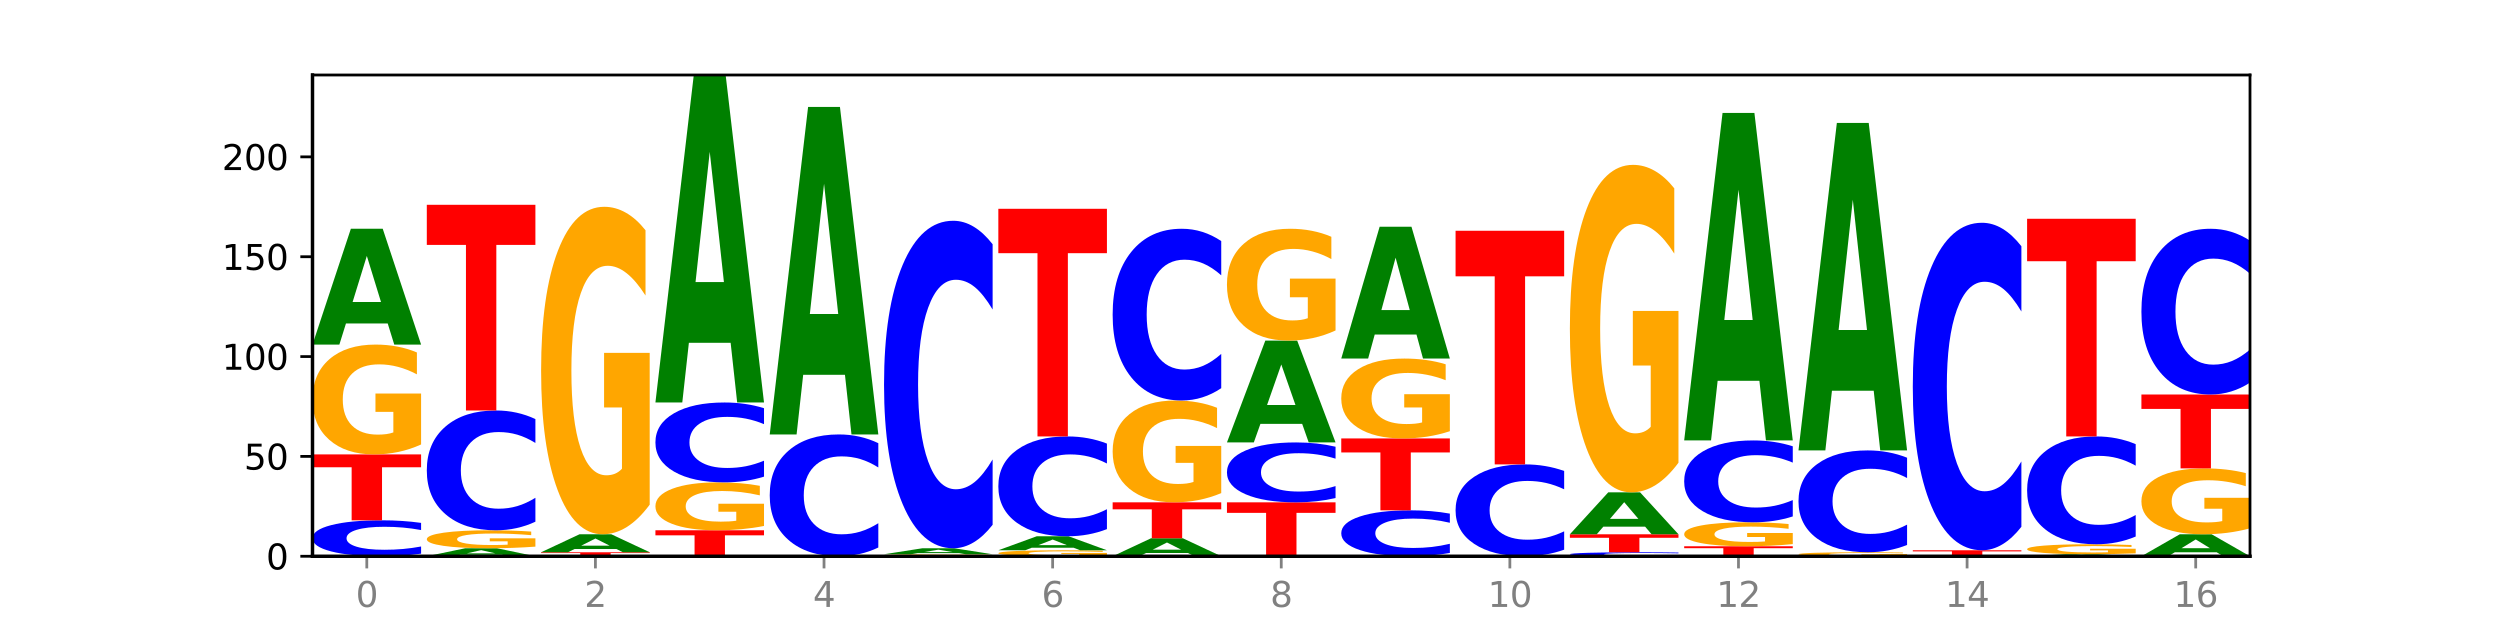 <?xml version="1.0" encoding="utf-8" standalone="no"?>
<!DOCTYPE svg PUBLIC "-//W3C//DTD SVG 1.1//EN"
  "http://www.w3.org/Graphics/SVG/1.1/DTD/svg11.dtd">
<svg xmlns:xlink="http://www.w3.org/1999/xlink" width="720pt" height="180pt" viewBox="0 0 720 180" xmlns="http://www.w3.org/2000/svg" version="1.1">
 <defs>
  <style type="text/css">*{stroke-linejoin: round; stroke-linecap: butt}</style>
 </defs>
 <g id="figure_1">
  <g id="patch_1">
   <path d="M 0 180 
L 720 180 
L 720 0 
L 0 0 
z
" style="fill: #ffffff"/>
  </g>
  <g id="axes_1">
   <g id="patch_2">
    <path d="M 90 160.2 
L 648 160.2 
L 648 21.6 
L 90 21.6 
z
" style="fill: #ffffff"/>
   </g>
   <g id="line2d_1">
    <path d="M 90 160.2 
L 648 160.2 
" clip-path="url(#pfd6a015e89)" style="fill: none; stroke: #000000; stroke-width: 0.5; stroke-linecap: square"/>
   </g>
   <g id="patch_3">
    <path d="M 121.274 159.458 
Q 118.658 159.826 115.829 160.012 
Q 113.001 160.2 109.92 160.2 
Q 100.732 160.2 95.366 158.806 
Q 90 157.412 90 155.027 
Q 90 152.634 95.366 151.242 
Q 100.732 149.848 109.92 149.848 
Q 113.001 149.848 115.829 150.036 
Q 118.658 150.222 121.274 150.59 
L 121.274 152.654 
Q 118.635 152.166 116.074 151.939 
Q 113.513 151.713 110.684 151.713 
Q 105.61 151.713 102.702 152.596 
Q 99.802 153.477 99.802 155.027 
Q 99.802 156.571 102.702 157.454 
Q 105.61 158.335 110.684 158.335 
Q 113.513 158.335 116.074 158.109 
Q 118.635 157.88 121.274 157.392 
L 121.274 159.458 
z
" clip-path="url(#pfd6a015e89)" style="fill: #0000ff"/>
   </g>
   <g id="patch_4">
    <path d="M 90 130.87 
L 121.274 130.87 
L 121.274 134.571 
L 110.023 134.571 
L 110.023 149.848 
L 101.273 149.848 
L 101.273 134.571 
L 90 134.571 
L 90 130.87 
z
" clip-path="url(#pfd6a015e89)" style="fill: #ff0000"/>
   </g>
   <g id="patch_5">
    <path d="M 121.274 128.008 
Q 118.12 129.439 114.728 130.158 
Q 111.336 130.87 107.719 130.87 
Q 99.546 130.87 94.773 126.61 
Q 90 122.349 90 115.064 
Q 90 107.694 94.857 103.466 
Q 99.722 99.239 108.181 99.239 
Q 111.441 99.239 114.427 99.814 
Q 117.419 100.382 120.069 101.506 
L 120.069 107.812 
Q 117.335 106.368 114.63 105.655 
Q 111.924 104.937 109.205 104.937 
Q 104.172 104.937 101.446 107.563 
Q 98.719 110.183 98.719 115.064 
Q 98.719 119.899 101.348 122.539 
Q 103.976 125.172 108.812 125.172 
Q 110.13 125.172 111.258 125.022 
Q 112.387 124.865 113.284 124.538 
L 113.284 118.619 
L 108.132 118.619 
L 108.132 113.346 
L 121.274 113.346 
L 121.274 128.008 
z
" clip-path="url(#pfd6a015e89)" style="fill: #ffa600"/>
   </g>
   <g id="patch_6">
    <path d="M 111.664 93.163 
L 99.636 93.163 
L 97.737 99.239 
L 90 99.239 
L 101.049 65.883 
L 110.225 65.883 
L 121.274 99.239 
L 113.544 99.239 
L 111.664 93.163 
z
M 101.554 86.972 
L 109.726 86.972 
L 105.647 73.704 
L 101.554 86.972 
z
" clip-path="url(#pfd6a015e89)" style="fill: #008000"/>
   </g>
   <g id="patch_7">
    <path d="M 144.584 159.781 
L 132.557 159.781 
L 130.657 160.2 
L 122.92 160.2 
L 133.97 157.9 
L 143.145 157.9 
L 154.195 160.2 
L 146.464 160.2 
L 144.584 159.781 
z
M 134.475 159.354 
L 142.647 159.354 
L 138.567 158.439 
L 134.475 159.354 
z
" clip-path="url(#pfd6a015e89)" style="fill: #008000"/>
   </g>
   <g id="patch_8">
    <path d="M 154.195 157.431 
Q 151.041 157.665 147.648 157.783 
Q 144.256 157.9 140.639 157.9 
Q 132.467 157.9 127.694 157.202 
Q 122.92 156.505 122.92 155.313 
Q 122.92 154.107 127.778 153.415 
Q 132.642 152.724 141.102 152.724 
Q 144.361 152.724 147.347 152.818 
Q 150.34 152.911 152.989 153.095 
L 152.989 154.126 
Q 150.256 153.89 147.55 153.774 
Q 144.845 153.656 142.125 153.656 
Q 137.093 153.656 134.366 154.086 
Q 131.64 154.515 131.64 155.313 
Q 131.64 156.104 134.268 156.536 
Q 136.896 156.967 141.733 156.967 
Q 143.05 156.967 144.179 156.943 
Q 145.307 156.917 146.204 156.864 
L 146.204 155.895 
L 141.053 155.895 
L 141.053 155.032 
L 154.195 155.032 
L 154.195 157.431 
z
" clip-path="url(#pfd6a015e89)" style="fill: #ffa600"/>
   </g>
   <g id="patch_9">
    <path d="M 154.195 150.25 
Q 151.579 151.476 148.75 152.096 
Q 145.921 152.724 142.84 152.724 
Q 133.652 152.724 128.286 148.076 
Q 122.92 143.429 122.92 135.481 
Q 122.92 127.505 128.286 122.865 
Q 133.652 118.217 142.84 118.217 
Q 145.921 118.217 148.75 118.845 
Q 151.579 119.465 154.195 120.691 
L 154.195 127.569 
Q 151.555 125.944 148.994 125.189 
Q 146.433 124.433 143.604 124.433 
Q 138.53 124.433 135.622 127.377 
Q 132.723 130.313 132.723 135.481 
Q 132.723 140.628 135.622 143.571 
Q 138.53 146.508 143.604 146.508 
Q 146.433 146.508 148.994 145.753 
Q 151.555 144.99 154.195 143.365 
L 154.195 150.25 
z
" clip-path="url(#pfd6a015e89)" style="fill: #0000ff"/>
   </g>
   <g id="patch_10">
    <path d="M 122.92 58.982 
L 154.195 58.982 
L 154.195 70.534 
L 142.943 70.534 
L 142.943 118.217 
L 134.194 118.217 
L 134.194 70.534 
L 122.92 70.534 
L 122.92 58.982 
z
" clip-path="url(#pfd6a015e89)" style="fill: #ff0000"/>
   </g>
   <g id="patch_11">
    <path d="M 155.841 159.05 
L 187.115 159.05 
L 187.115 159.274 
L 175.864 159.274 
L 175.864 160.2 
L 167.114 160.2 
L 167.114 159.274 
L 155.841 159.274 
L 155.841 159.05 
z
" clip-path="url(#pfd6a015e89)" style="fill: #ff0000"/>
   </g>
   <g id="patch_12">
    <path d="M 177.504 158.107 
L 165.477 158.107 
L 163.578 159.05 
L 155.841 159.05 
L 166.89 153.874 
L 176.066 153.874 
L 187.115 159.05 
L 179.384 159.05 
L 177.504 158.107 
z
M 167.395 157.146 
L 175.567 157.146 
L 171.487 155.087 
L 167.395 157.146 
z
" clip-path="url(#pfd6a015e89)" style="fill: #008000"/>
   </g>
   <g id="patch_13">
    <path d="M 187.115 145.34 
Q 183.961 149.607 180.569 151.75 
Q 177.176 153.874 173.56 153.874 
Q 165.387 153.874 160.614 141.171 
Q 155.841 128.468 155.841 106.745 
Q 155.841 84.768 160.698 72.162 
Q 165.562 59.557 174.022 59.557 
Q 177.281 59.557 180.267 61.271 
Q 183.26 62.966 185.909 66.317 
L 185.909 85.118 
Q 183.176 80.813 180.47 78.689 
Q 177.765 76.546 175.045 76.546 
Q 170.013 76.546 167.286 84.378 
Q 164.56 92.191 164.56 106.745 
Q 164.56 121.162 167.188 129.033 
Q 169.817 136.885 174.653 136.885 
Q 175.971 136.885 177.099 136.437 
Q 178.228 135.969 179.125 134.995 
L 179.125 117.343 
L 173.973 117.343 
L 173.973 101.621 
L 187.115 101.621 
L 187.115 145.34 
z
" clip-path="url(#pfd6a015e89)" style="fill: #ffa600"/>
   </g>
   <g id="patch_14">
    <path d="M 188.761 152.724 
L 220.035 152.724 
L 220.035 154.182 
L 208.784 154.182 
L 208.784 160.2 
L 200.034 160.2 
L 200.034 154.182 
L 188.761 154.182 
L 188.761 152.724 
z
" clip-path="url(#pfd6a015e89)" style="fill: #ff0000"/>
   </g>
   <g id="patch_15">
    <path d="M 220.035 151.475 
Q 216.881 152.099 213.489 152.413 
Q 210.097 152.724 206.48 152.724 
Q 198.307 152.724 193.534 150.865 
Q 188.761 149.006 188.761 145.827 
Q 188.761 142.611 193.618 140.766 
Q 198.483 138.921 206.943 138.921 
Q 210.202 138.921 213.188 139.172 
Q 216.18 139.42 218.83 139.911 
L 218.83 142.662 
Q 216.096 142.032 213.391 141.721 
Q 210.685 141.407 207.966 141.407 
Q 202.933 141.407 200.207 142.554 
Q 197.48 143.697 197.48 145.827 
Q 197.48 147.937 200.109 149.088 
Q 202.737 150.237 207.573 150.237 
Q 208.891 150.237 210.019 150.172 
Q 211.148 150.103 212.045 149.961 
L 212.045 147.378 
L 206.893 147.378 
L 206.893 145.077 
L 220.035 145.077 
L 220.035 151.475 
z
" clip-path="url(#pfd6a015e89)" style="fill: #ffa600"/>
   </g>
   <g id="patch_16">
    <path d="M 220.035 137.272 
Q 217.419 138.09 214.591 138.503 
Q 211.762 138.921 208.681 138.921 
Q 199.493 138.921 194.127 135.823 
Q 188.761 132.725 188.761 127.426 
Q 188.761 122.109 194.127 119.015 
Q 199.493 115.917 208.681 115.917 
Q 211.762 115.917 214.591 116.335 
Q 217.419 116.749 220.035 117.566 
L 220.035 122.152 
Q 217.396 121.068 214.835 120.564 
Q 212.274 120.061 209.445 120.061 
Q 204.371 120.061 201.463 122.023 
Q 198.563 123.981 198.563 127.426 
Q 198.563 130.857 201.463 132.82 
Q 204.371 134.777 209.445 134.777 
Q 212.274 134.777 214.835 134.274 
Q 217.396 133.765 220.035 132.682 
L 220.035 137.272 
z
" clip-path="url(#pfd6a015e89)" style="fill: #0000ff"/>
   </g>
   <g id="patch_17">
    <path d="M 210.425 98.735 
L 198.397 98.735 
L 196.498 115.917 
L 188.761 115.917 
L 199.81 21.6 
L 208.986 21.6 
L 220.035 115.917 
L 212.305 115.917 
L 210.425 98.735 
z
M 200.315 81.23 
L 208.487 81.23 
L 204.408 43.714 
L 200.315 81.23 
z
" clip-path="url(#pfd6a015e89)" style="fill: #008000"/>
   </g>
   <g id="patch_18">
    <path d="M 252.956 157.685 
Q 250.34 158.932 247.511 159.562 
Q 244.682 160.2 241.601 160.2 
Q 232.414 160.2 227.047 155.475 
Q 221.681 150.75 221.681 142.67 
Q 221.681 134.561 227.047 129.844 
Q 232.414 125.119 241.601 125.119 
Q 244.682 125.119 247.511 125.756 
Q 250.34 126.387 252.956 127.633 
L 252.956 134.626 
Q 250.316 132.974 247.755 132.206 
Q 245.194 131.438 242.366 131.438 
Q 237.291 131.438 234.383 134.431 
Q 231.484 137.416 231.484 142.67 
Q 231.484 147.902 234.383 150.895 
Q 237.291 153.881 242.366 153.881 
Q 245.194 153.881 247.755 153.113 
Q 250.316 152.337 252.956 150.685 
L 252.956 157.685 
z
" clip-path="url(#pfd6a015e89)" style="fill: #0000ff"/>
   </g>
   <g id="patch_19">
    <path d="M 243.345 107.937 
L 231.318 107.937 
L 229.418 125.119 
L 221.681 125.119 
L 232.731 30.802 
L 241.906 30.802 
L 252.956 125.119 
L 245.225 125.119 
L 243.345 107.937 
z
M 233.236 90.432 
L 241.408 90.432 
L 237.328 52.915 
L 233.236 90.432 
z
" clip-path="url(#pfd6a015e89)" style="fill: #008000"/>
   </g>
   <g id="patch_20">
    <path d="M 285.876 160.148 
Q 282.722 160.174 279.33 160.187 
Q 275.937 160.2 272.321 160.2 
Q 264.148 160.2 259.375 160.123 
Q 254.602 160.045 254.602 159.913 
Q 254.602 159.779 259.459 159.702 
Q 264.323 159.625 272.783 159.625 
Q 276.042 159.625 279.028 159.635 
Q 282.021 159.646 284.671 159.666 
L 284.671 159.781 
Q 281.937 159.755 279.232 159.742 
Q 276.526 159.728 273.807 159.728 
Q 268.774 159.728 266.048 159.776 
Q 263.321 159.824 263.321 159.913 
Q 263.321 160.001 265.949 160.049 
Q 268.578 160.096 273.414 160.096 
Q 274.732 160.096 275.86 160.094 
Q 276.989 160.091 277.886 160.085 
L 277.886 159.977 
L 272.734 159.977 
L 272.734 159.881 
L 285.876 159.881 
L 285.876 160.148 
z
" clip-path="url(#pfd6a015e89)" style="fill: #ffa600"/>
   </g>
   <g id="patch_21">
    <path d="M 276.266 159.311 
L 264.238 159.311 
L 262.339 159.625 
L 254.602 159.625 
L 265.651 157.9 
L 274.827 157.9 
L 285.876 159.625 
L 278.145 159.625 
L 276.266 159.311 
z
M 266.156 158.99 
L 274.328 158.99 
L 270.249 158.304 
L 266.156 158.99 
z
" clip-path="url(#pfd6a015e89)" style="fill: #008000"/>
   </g>
   <g id="patch_22">
    <path d="M 285.876 151.139 
Q 283.26 154.49 280.431 156.185 
Q 277.602 157.9 274.522 157.9 
Q 265.334 157.9 259.968 145.197 
Q 254.602 132.494 254.602 110.77 
Q 254.602 88.969 259.968 76.285 
Q 265.334 63.583 274.522 63.583 
Q 277.602 63.583 280.431 65.297 
Q 283.26 66.992 285.876 70.343 
L 285.876 89.144 
Q 283.236 84.702 280.676 82.637 
Q 278.115 80.572 275.286 80.572 
Q 270.211 80.572 267.304 88.618 
Q 264.404 96.645 264.404 110.77 
Q 264.404 124.837 267.304 132.883 
Q 270.211 140.91 275.286 140.91 
Q 278.115 140.91 280.676 138.845 
Q 283.236 136.761 285.876 132.318 
L 285.876 151.139 
z
" clip-path="url(#pfd6a015e89)" style="fill: #0000ff"/>
   </g>
   <g id="patch_23">
    <path d="M 318.796 160.044 
Q 315.642 160.122 312.25 160.161 
Q 308.858 160.2 305.241 160.2 
Q 297.068 160.2 292.295 159.968 
Q 287.522 159.735 287.522 159.338 
Q 287.522 158.936 292.379 158.705 
Q 297.244 158.475 305.704 158.475 
Q 308.963 158.475 311.949 158.506 
Q 314.941 158.537 317.591 158.598 
L 317.591 158.942 
Q 314.857 158.864 312.152 158.825 
Q 309.446 158.785 306.727 158.785 
Q 301.694 158.785 298.968 158.929 
Q 296.241 159.072 296.241 159.338 
Q 296.241 159.602 298.87 159.746 
Q 301.498 159.889 306.334 159.889 
Q 307.652 159.889 308.781 159.881 
Q 309.909 159.872 310.806 159.855 
L 310.806 159.532 
L 305.655 159.532 
L 305.655 159.244 
L 318.796 159.244 
L 318.796 160.044 
z
" clip-path="url(#pfd6a015e89)" style="fill: #ffa600"/>
   </g>
   <g id="patch_24">
    <path d="M 309.186 157.741 
L 297.158 157.741 
L 295.259 158.475 
L 287.522 158.475 
L 298.571 154.449 
L 307.747 154.449 
L 318.796 158.475 
L 311.066 158.475 
L 309.186 157.741 
z
M 299.077 156.994 
L 307.248 156.994 
L 303.169 155.393 
L 299.077 156.994 
z
" clip-path="url(#pfd6a015e89)" style="fill: #008000"/>
   </g>
   <g id="patch_25">
    <path d="M 318.796 152.388 
Q 316.18 153.409 313.352 153.926 
Q 310.523 154.449 307.442 154.449 
Q 298.254 154.449 292.888 150.576 
Q 287.522 146.703 287.522 140.08 
Q 287.522 133.434 292.888 129.567 
Q 298.254 125.694 307.442 125.694 
Q 310.523 125.694 313.352 126.216 
Q 316.18 126.733 318.796 127.755 
L 318.796 133.487 
Q 316.157 132.133 313.596 131.503 
Q 311.035 130.873 308.206 130.873 
Q 303.132 130.873 300.224 133.327 
Q 297.324 135.774 297.324 140.08 
Q 297.324 144.369 300.224 146.822 
Q 303.132 149.269 308.206 149.269 
Q 311.035 149.269 313.596 148.64 
Q 316.157 148.004 318.796 146.65 
L 318.796 152.388 
z
" clip-path="url(#pfd6a015e89)" style="fill: #0000ff"/>
   </g>
   <g id="patch_26">
    <path d="M 287.522 60.132 
L 318.796 60.132 
L 318.796 72.918 
L 307.545 72.918 
L 307.545 125.694 
L 298.795 125.694 
L 298.795 72.918 
L 287.522 72.918 
L 287.522 60.132 
z
" clip-path="url(#pfd6a015e89)" style="fill: #ff0000"/>
   </g>
   <g id="patch_27">
    <path d="M 342.106 159.257 
L 330.079 159.257 
L 328.18 160.2 
L 320.442 160.2 
L 331.492 155.024 
L 340.668 155.024 
L 351.717 160.2 
L 343.986 160.2 
L 342.106 159.257 
z
M 331.997 158.296 
L 340.169 158.296 
L 336.089 156.238 
L 331.997 158.296 
z
" clip-path="url(#pfd6a015e89)" style="fill: #008000"/>
   </g>
   <g id="patch_28">
    <path d="M 320.442 144.672 
L 351.717 144.672 
L 351.717 146.691 
L 340.465 146.691 
L 340.465 155.024 
L 331.716 155.024 
L 331.716 146.691 
L 320.442 146.691 
L 320.442 144.672 
z
" clip-path="url(#pfd6a015e89)" style="fill: #ff0000"/>
   </g>
   <g id="patch_29">
    <path d="M 351.717 142.018 
Q 348.563 143.345 345.17 144.012 
Q 341.778 144.672 338.161 144.672 
Q 329.989 144.672 325.216 140.722 
Q 320.442 136.772 320.442 130.016 
Q 320.442 123.182 325.3 119.262 
Q 330.164 115.342 338.624 115.342 
Q 341.883 115.342 344.869 115.875 
Q 347.862 116.402 350.511 117.444 
L 350.511 123.291 
Q 347.778 121.952 345.072 121.292 
Q 342.367 120.625 339.647 120.625 
Q 334.615 120.625 331.888 123.061 
Q 329.162 125.49 329.162 130.016 
Q 329.162 134.5 331.79 136.947 
Q 334.419 139.389 339.255 139.389 
Q 340.572 139.389 341.701 139.25 
Q 342.829 139.104 343.727 138.801 
L 343.727 133.312 
L 338.575 133.312 
L 338.575 128.423 
L 351.717 128.423 
L 351.717 142.018 
z
" clip-path="url(#pfd6a015e89)" style="fill: #ffa600"/>
   </g>
   <g id="patch_30">
    <path d="M 351.717 111.797 
Q 349.101 113.554 346.272 114.443 
Q 343.443 115.342 340.362 115.342 
Q 331.175 115.342 325.809 108.681 
Q 320.442 102.019 320.442 90.628 
Q 320.442 79.195 325.809 72.544 
Q 331.175 65.883 340.362 65.883 
Q 343.443 65.883 346.272 66.782 
Q 349.101 67.671 351.717 69.428 
L 351.717 79.287 
Q 349.077 76.958 346.516 75.875 
Q 343.955 74.792 341.127 74.792 
Q 336.052 74.792 333.144 79.011 
Q 330.245 83.221 330.245 90.628 
Q 330.245 98.004 333.144 102.224 
Q 336.052 106.433 341.127 106.433 
Q 343.955 106.433 346.516 105.35 
Q 349.077 104.257 351.717 101.927 
L 351.717 111.797 
z
" clip-path="url(#pfd6a015e89)" style="fill: #0000ff"/>
   </g>
   <g id="patch_31">
    <path d="M 353.363 144.672 
L 384.637 144.672 
L 384.637 147.701 
L 373.386 147.701 
L 373.386 160.2 
L 364.636 160.2 
L 364.636 147.701 
L 353.363 147.701 
L 353.363 144.672 
z
" clip-path="url(#pfd6a015e89)" style="fill: #ff0000"/>
   </g>
   <g id="patch_32">
    <path d="M 384.637 143.436 
Q 382.021 144.049 379.192 144.359 
Q 376.364 144.672 373.283 144.672 
Q 364.095 144.672 358.729 142.349 
Q 353.363 140.025 353.363 136.051 
Q 353.363 132.063 358.729 129.743 
Q 364.095 127.419 373.283 127.419 
Q 376.364 127.419 379.192 127.733 
Q 382.021 128.043 384.637 128.656 
L 384.637 132.095 
Q 381.997 131.282 379.437 130.905 
Q 376.876 130.527 374.047 130.527 
Q 368.972 130.527 366.065 131.999 
Q 363.165 133.467 363.165 136.051 
Q 363.165 138.624 366.065 140.096 
Q 368.972 141.564 374.047 141.564 
Q 376.876 141.564 379.437 141.187 
Q 381.997 140.805 384.637 139.993 
L 384.637 143.436 
z
" clip-path="url(#pfd6a015e89)" style="fill: #0000ff"/>
   </g>
   <g id="patch_33">
    <path d="M 375.027 122.076 
L 362.999 122.076 
L 361.1 127.419 
L 353.363 127.419 
L 364.412 98.089 
L 373.588 98.089 
L 384.637 127.419 
L 376.907 127.419 
L 375.027 122.076 
z
M 364.917 116.632 
L 373.089 116.632 
L 369.01 104.966 
L 364.917 116.632 
z
" clip-path="url(#pfd6a015e89)" style="fill: #008000"/>
   </g>
   <g id="patch_34">
    <path d="M 384.637 95.175 
Q 381.483 96.632 378.091 97.364 
Q 374.698 98.089 371.082 98.089 
Q 362.909 98.089 358.136 93.751 
Q 353.363 89.414 353.363 81.996 
Q 353.363 74.492 358.22 70.187 
Q 363.084 65.883 371.544 65.883 
Q 374.803 65.883 377.789 66.468 
Q 380.782 67.047 383.432 68.191 
L 383.432 74.611 
Q 380.698 73.141 377.993 72.416 
Q 375.287 71.684 372.568 71.684 
Q 367.535 71.684 364.809 74.359 
Q 362.082 77.026 362.082 81.996 
Q 362.082 86.919 364.71 89.607 
Q 367.339 92.288 372.175 92.288 
Q 373.493 92.288 374.621 92.135 
Q 375.75 91.975 376.647 91.642 
L 376.647 85.615 
L 371.495 85.615 
L 371.495 80.246 
L 384.637 80.246 
L 384.637 95.175 
z
" clip-path="url(#pfd6a015e89)" style="fill: #ffa600"/>
   </g>
   <g id="patch_35">
    <path d="M 417.558 159.252 
Q 414.941 159.722 412.113 159.96 
Q 409.284 160.2 406.203 160.2 
Q 397.015 160.2 391.649 158.418 
Q 386.283 156.637 386.283 153.59 
Q 386.283 150.533 391.649 148.754 
Q 397.015 146.973 406.203 146.973 
Q 409.284 146.973 412.113 147.213 
Q 414.941 147.451 417.558 147.921 
L 417.558 150.557 
Q 414.918 149.934 412.357 149.645 
Q 409.796 149.355 406.967 149.355 
Q 401.893 149.355 398.985 150.484 
Q 396.085 151.609 396.085 153.59 
Q 396.085 155.563 398.985 156.692 
Q 401.893 157.817 406.967 157.817 
Q 409.796 157.817 412.357 157.528 
Q 414.918 157.235 417.558 156.612 
L 417.558 159.252 
z
" clip-path="url(#pfd6a015e89)" style="fill: #0000ff"/>
   </g>
   <g id="patch_36">
    <path d="M 386.283 126.269 
L 417.558 126.269 
L 417.558 130.307 
L 406.306 130.307 
L 406.306 146.973 
L 397.556 146.973 
L 397.556 130.307 
L 386.283 130.307 
L 386.283 126.269 
z
" clip-path="url(#pfd6a015e89)" style="fill: #ff0000"/>
   </g>
   <g id="patch_37">
    <path d="M 417.558 124.188 
Q 414.403 125.228 411.011 125.751 
Q 407.619 126.269 404.002 126.269 
Q 395.829 126.269 391.056 123.171 
Q 386.283 120.072 386.283 114.774 
Q 386.283 109.414 391.14 106.339 
Q 396.005 103.265 404.465 103.265 
Q 407.724 103.265 410.71 103.683 
Q 413.703 104.096 416.352 104.914 
L 416.352 109.499 
Q 413.618 108.449 410.913 107.931 
Q 408.207 107.408 405.488 107.408 
Q 400.455 107.408 397.729 109.319 
Q 395.002 111.224 395.002 114.774 
Q 395.002 118.29 397.631 120.21 
Q 400.259 122.125 405.095 122.125 
Q 406.413 122.125 407.542 122.016 
Q 408.67 121.902 409.567 121.664 
L 409.567 117.359 
L 404.416 117.359 
L 404.416 113.524 
L 417.558 113.524 
L 417.558 124.188 
z
" clip-path="url(#pfd6a015e89)" style="fill: #ffa600"/>
   </g>
   <g id="patch_38">
    <path d="M 407.947 96.35 
L 395.919 96.35 
L 394.02 103.265 
L 386.283 103.265 
L 397.332 65.308 
L 406.508 65.308 
L 417.558 103.265 
L 409.827 103.265 
L 407.947 96.35 
z
M 397.838 89.305 
L 406.009 89.305 
L 401.93 74.207 
L 397.838 89.305 
z
" clip-path="url(#pfd6a015e89)" style="fill: #008000"/>
   </g>
   <g id="patch_39">
    <path d="M 450.478 158.304 
Q 447.862 159.244 445.033 159.719 
Q 442.204 160.2 439.123 160.2 
Q 429.936 160.2 424.57 156.637 
Q 419.204 153.074 419.204 146.981 
Q 419.204 140.866 424.57 137.308 
Q 429.936 133.745 439.123 133.745 
Q 442.204 133.745 445.033 134.226 
Q 447.862 134.702 450.478 135.641 
L 450.478 140.915 
Q 447.838 139.669 445.277 139.09 
Q 442.716 138.51 439.888 138.51 
Q 434.813 138.51 431.906 140.767 
Q 429.006 143.019 429.006 146.981 
Q 429.006 150.926 431.906 153.183 
Q 434.813 155.435 439.888 155.435 
Q 442.716 155.435 445.277 154.855 
Q 447.838 154.271 450.478 153.025 
L 450.478 158.304 
z
" clip-path="url(#pfd6a015e89)" style="fill: #0000ff"/>
   </g>
   <g id="patch_40">
    <path d="M 419.204 66.458 
L 450.478 66.458 
L 450.478 79.581 
L 439.226 79.581 
L 439.226 133.745 
L 430.477 133.745 
L 430.477 79.581 
L 419.204 79.581 
L 419.204 66.458 
z
" clip-path="url(#pfd6a015e89)" style="fill: #ff0000"/>
   </g>
   <g id="patch_41">
    <path d="M 483.398 160.118 
Q 480.782 160.158 477.953 160.179 
Q 475.125 160.2 472.044 160.2 
Q 462.856 160.2 457.49 160.045 
Q 452.124 159.89 452.124 159.625 
Q 452.124 159.359 457.49 159.205 
Q 462.856 159.05 472.044 159.05 
Q 475.125 159.05 477.953 159.071 
Q 480.782 159.091 483.398 159.132 
L 483.398 159.362 
Q 480.759 159.307 478.198 159.282 
Q 475.637 159.257 472.808 159.257 
Q 467.733 159.257 464.826 159.355 
Q 461.926 159.453 461.926 159.625 
Q 461.926 159.797 464.826 159.895 
Q 467.733 159.993 472.808 159.993 
Q 475.637 159.993 478.198 159.968 
Q 480.759 159.942 483.398 159.888 
L 483.398 160.118 
z
" clip-path="url(#pfd6a015e89)" style="fill: #0000ff"/>
   </g>
   <g id="patch_42">
    <path d="M 452.124 153.874 
L 483.398 153.874 
L 483.398 154.883 
L 472.147 154.883 
L 472.147 159.05 
L 463.397 159.05 
L 463.397 154.883 
L 452.124 154.883 
L 452.124 153.874 
z
" clip-path="url(#pfd6a015e89)" style="fill: #ff0000"/>
   </g>
   <g id="patch_43">
    <path d="M 473.788 151.674 
L 461.76 151.674 
L 459.861 153.874 
L 452.124 153.874 
L 463.173 141.797 
L 472.349 141.797 
L 483.398 153.874 
L 475.668 153.874 
L 473.788 151.674 
z
M 463.678 149.432 
L 471.85 149.432 
L 467.771 144.628 
L 463.678 149.432 
z
" clip-path="url(#pfd6a015e89)" style="fill: #008000"/>
   </g>
   <g id="patch_44">
    <path d="M 483.398 133.263 
Q 480.244 137.53 476.852 139.673 
Q 473.459 141.797 469.843 141.797 
Q 461.67 141.797 456.897 129.094 
Q 452.124 116.391 452.124 94.667 
Q 452.124 72.691 456.981 60.085 
Q 461.845 47.48 470.305 47.48 
Q 473.565 47.48 476.55 49.194 
Q 479.543 50.889 482.193 54.24 
L 482.193 73.041 
Q 479.459 68.736 476.754 66.612 
Q 474.048 64.469 471.329 64.469 
Q 466.296 64.469 463.57 72.301 
Q 460.843 80.114 460.843 94.667 
Q 460.843 109.085 463.472 116.956 
Q 466.1 124.808 470.936 124.808 
Q 472.254 124.808 473.382 124.359 
Q 474.511 123.892 475.408 122.918 
L 475.408 105.266 
L 470.256 105.266 
L 470.256 89.543 
L 483.398 89.543 
L 483.398 133.263 
z
" clip-path="url(#pfd6a015e89)" style="fill: #ffa600"/>
   </g>
   <g id="patch_45">
    <path d="M 485.044 157.324 
L 516.319 157.324 
L 516.319 157.885 
L 505.067 157.885 
L 505.067 160.2 
L 496.318 160.2 
L 496.318 157.885 
L 485.044 157.885 
L 485.044 157.324 
z
" clip-path="url(#pfd6a015e89)" style="fill: #ff0000"/>
   </g>
   <g id="patch_46">
    <path d="M 516.319 156.7 
Q 513.165 157.012 509.772 157.169 
Q 506.38 157.324 502.763 157.324 
Q 494.591 157.324 489.817 156.395 
Q 485.044 155.466 485.044 153.876 
Q 485.044 152.268 489.902 151.346 
Q 494.766 150.423 503.226 150.423 
Q 506.485 150.423 509.471 150.549 
Q 512.464 150.673 515.113 150.918 
L 515.113 152.294 
Q 512.38 151.979 509.674 151.823 
Q 506.969 151.666 504.249 151.666 
Q 499.217 151.666 496.49 152.239 
Q 493.763 152.811 493.763 153.876 
Q 493.763 154.931 496.392 155.507 
Q 499.02 156.081 503.857 156.081 
Q 505.174 156.081 506.303 156.049 
Q 507.431 156.014 508.328 155.943 
L 508.328 154.652 
L 503.177 154.652 
L 503.177 153.501 
L 516.319 153.501 
L 516.319 156.7 
z
" clip-path="url(#pfd6a015e89)" style="fill: #ffa600"/>
   </g>
   <g id="patch_47">
    <path d="M 516.319 148.733 
Q 513.703 149.571 510.874 149.995 
Q 508.045 150.423 504.964 150.423 
Q 495.776 150.423 490.41 147.248 
Q 485.044 144.072 485.044 138.641 
Q 485.044 133.191 490.41 130.02 
Q 495.776 126.844 504.964 126.844 
Q 508.045 126.844 510.874 127.273 
Q 513.703 127.696 516.319 128.534 
L 516.319 133.234 
Q 513.679 132.124 511.118 131.608 
Q 508.557 131.091 505.728 131.091 
Q 500.654 131.091 497.746 133.103 
Q 494.847 135.11 494.847 138.641 
Q 494.847 142.158 497.746 144.169 
Q 500.654 146.176 505.728 146.176 
Q 508.557 146.176 511.118 145.66 
Q 513.679 145.138 516.319 144.028 
L 516.319 148.733 
z
" clip-path="url(#pfd6a015e89)" style="fill: #0000ff"/>
   </g>
   <g id="patch_48">
    <path d="M 506.708 109.662 
L 494.68 109.662 
L 492.781 126.844 
L 485.044 126.844 
L 496.094 32.527 
L 505.269 32.527 
L 516.319 126.844 
L 508.588 126.844 
L 506.708 109.662 
z
M 496.599 92.157 
L 504.771 92.157 
L 500.691 54.641 
L 496.599 92.157 
z
" clip-path="url(#pfd6a015e89)" style="fill: #008000"/>
   </g>
   <g id="patch_49">
    <path d="M 549.239 160.096 
Q 546.085 160.148 542.692 160.174 
Q 539.3 160.2 535.683 160.2 
Q 527.511 160.2 522.738 160.045 
Q 517.965 159.89 517.965 159.625 
Q 517.965 159.357 522.822 159.204 
Q 527.686 159.05 536.146 159.05 
Q 539.405 159.05 542.391 159.071 
Q 545.384 159.091 548.033 159.132 
L 548.033 159.362 
Q 545.3 159.309 542.594 159.283 
Q 539.889 159.257 537.169 159.257 
Q 532.137 159.257 529.41 159.352 
Q 526.684 159.448 526.684 159.625 
Q 526.684 159.801 529.312 159.897 
Q 531.941 159.993 536.777 159.993 
Q 538.095 159.993 539.223 159.987 
Q 540.351 159.982 541.249 159.97 
L 541.249 159.755 
L 536.097 159.755 
L 536.097 159.563 
L 549.239 159.563 
L 549.239 160.096 
z
" clip-path="url(#pfd6a015e89)" style="fill: #ffa600"/>
   </g>
   <g id="patch_50">
    <path d="M 549.239 156.947 
Q 546.623 157.99 543.794 158.517 
Q 540.965 159.05 537.884 159.05 
Q 528.697 159.05 523.331 155.1 
Q 517.965 151.149 517.965 144.394 
Q 517.965 137.614 523.331 133.67 
Q 528.697 129.72 537.884 129.72 
Q 540.965 129.72 543.794 130.253 
Q 546.623 130.78 549.239 131.822 
L 549.239 137.669 
Q 546.599 136.287 544.038 135.645 
Q 541.477 135.003 538.649 135.003 
Q 533.574 135.003 530.667 137.505 
Q 527.767 140.001 527.767 144.394 
Q 527.767 148.768 530.667 151.27 
Q 533.574 153.767 538.649 153.767 
Q 541.477 153.767 544.038 153.124 
Q 546.599 152.476 549.239 151.095 
L 549.239 156.947 
z
" clip-path="url(#pfd6a015e89)" style="fill: #0000ff"/>
   </g>
   <g id="patch_51">
    <path d="M 539.628 112.538 
L 527.601 112.538 
L 525.702 129.72 
L 517.965 129.72 
L 529.014 35.402 
L 538.19 35.402 
L 549.239 129.72 
L 541.508 129.72 
L 539.628 112.538 
z
M 529.519 95.033 
L 537.691 95.033 
L 533.611 57.516 
L 529.519 95.033 
z
" clip-path="url(#pfd6a015e89)" style="fill: #008000"/>
   </g>
   <g id="patch_52">
    <path d="M 550.885 158.475 
L 582.159 158.475 
L 582.159 158.811 
L 570.908 158.811 
L 570.908 160.2 
L 562.158 160.2 
L 562.158 158.811 
L 550.885 158.811 
L 550.885 158.475 
z
" clip-path="url(#pfd6a015e89)" style="fill: #ff0000"/>
   </g>
   <g id="patch_53">
    <path d="M 582.159 151.714 
Q 579.543 155.065 576.714 156.76 
Q 573.886 158.475 570.805 158.475 
Q 561.617 158.475 556.251 145.772 
Q 550.885 133.069 550.885 111.345 
Q 550.885 89.544 556.251 76.861 
Q 561.617 64.158 570.805 64.158 
Q 573.886 64.158 576.714 65.872 
Q 579.543 67.567 582.159 70.918 
L 582.159 89.719 
Q 579.52 85.277 576.959 83.212 
Q 574.398 81.147 571.569 81.147 
Q 566.495 81.147 563.587 89.193 
Q 560.687 97.22 560.687 111.345 
Q 560.687 125.412 563.587 133.459 
Q 566.495 141.486 571.569 141.486 
Q 574.398 141.486 576.959 139.42 
Q 579.52 137.336 582.159 132.894 
L 582.159 151.714 
z
" clip-path="url(#pfd6a015e89)" style="fill: #0000ff"/>
   </g>
   <g id="patch_54">
    <path d="M 605.469 160.095 
L 593.441 160.095 
L 591.542 160.2 
L 583.805 160.2 
L 594.855 159.625 
L 604.03 159.625 
L 615.08 160.2 
L 607.349 160.2 
L 605.469 160.095 
z
M 595.36 159.988 
L 603.532 159.988 
L 599.452 159.76 
L 595.36 159.988 
z
" clip-path="url(#pfd6a015e89)" style="fill: #008000"/>
   </g>
   <g id="patch_55">
    <path d="M 615.08 159.365 
Q 611.926 159.495 608.533 159.56 
Q 605.141 159.625 601.524 159.625 
Q 593.352 159.625 588.578 159.238 
Q 583.805 158.85 583.805 158.188 
Q 583.805 157.518 588.663 157.134 
Q 593.527 156.749 601.987 156.749 
Q 605.246 156.749 608.232 156.802 
Q 611.225 156.853 613.874 156.955 
L 613.874 157.529 
Q 611.141 157.397 608.435 157.333 
Q 605.73 157.267 603.01 157.267 
Q 597.978 157.267 595.251 157.506 
Q 592.525 157.744 592.525 158.188 
Q 592.525 158.628 595.153 158.868 
Q 597.781 159.107 602.618 159.107 
Q 603.935 159.107 605.064 159.093 
Q 606.192 159.079 607.089 159.049 
L 607.089 158.511 
L 601.938 158.511 
L 601.938 158.032 
L 615.08 158.032 
L 615.08 159.365 
z
" clip-path="url(#pfd6a015e89)" style="fill: #ffa600"/>
   </g>
   <g id="patch_56">
    <path d="M 615.08 154.523 
Q 612.464 155.627 609.635 156.185 
Q 606.806 156.749 603.725 156.749 
Q 594.537 156.749 589.171 152.567 
Q 583.805 148.384 583.805 141.231 
Q 583.805 134.053 589.171 129.876 
Q 594.537 125.694 603.725 125.694 
Q 606.806 125.694 609.635 126.258 
Q 612.464 126.816 615.08 127.92 
L 615.08 134.11 
Q 612.44 132.648 609.879 131.968 
Q 607.318 131.288 604.489 131.288 
Q 599.415 131.288 596.507 133.937 
Q 593.608 136.58 593.608 141.231 
Q 593.608 145.863 596.507 148.512 
Q 599.415 151.155 604.489 151.155 
Q 607.318 151.155 609.879 150.475 
Q 612.44 149.789 615.08 148.326 
L 615.08 154.523 
z
" clip-path="url(#pfd6a015e89)" style="fill: #0000ff"/>
   </g>
   <g id="patch_57">
    <path d="M 583.805 63.007 
L 615.08 63.007 
L 615.08 75.233 
L 603.828 75.233 
L 603.828 125.694 
L 595.079 125.694 
L 595.079 75.233 
L 583.805 75.233 
L 583.805 63.007 
z
" clip-path="url(#pfd6a015e89)" style="fill: #ff0000"/>
   </g>
   <g id="patch_58">
    <path d="M 638.389 159.048 
L 626.362 159.048 
L 624.463 160.2 
L 616.726 160.2 
L 627.775 153.874 
L 636.951 153.874 
L 648 160.2 
L 640.269 160.2 
L 638.389 159.048 
z
M 628.28 157.873 
L 636.452 157.873 
L 632.372 155.357 
L 628.28 157.873 
z
" clip-path="url(#pfd6a015e89)" style="fill: #008000"/>
   </g>
   <g id="patch_59">
    <path d="M 648 152.157 
Q 644.846 153.015 641.454 153.447 
Q 638.061 153.874 634.445 153.874 
Q 626.272 153.874 621.499 151.318 
Q 616.726 148.762 616.726 144.391 
Q 616.726 139.968 621.583 137.432 
Q 626.447 134.895 634.907 134.895 
Q 638.166 134.895 641.152 135.24 
Q 644.145 135.581 646.794 136.256 
L 646.794 140.039 
Q 644.061 139.173 641.355 138.745 
Q 638.65 138.314 635.93 138.314 
Q 630.898 138.314 628.171 139.89 
Q 625.445 141.462 625.445 144.391 
Q 625.445 147.292 628.073 148.875 
Q 630.702 150.455 635.538 150.455 
Q 636.856 150.455 637.984 150.365 
Q 639.113 150.271 640.01 150.075 
L 640.01 146.523 
L 634.858 146.523 
L 634.858 143.359 
L 648 143.359 
L 648 152.157 
z
" clip-path="url(#pfd6a015e89)" style="fill: #ffa600"/>
   </g>
   <g id="patch_60">
    <path d="M 616.726 113.617 
L 648 113.617 
L 648 117.767 
L 636.749 117.767 
L 636.749 134.895 
L 627.999 134.895 
L 627.999 117.767 
L 616.726 117.767 
L 616.726 113.617 
z
" clip-path="url(#pfd6a015e89)" style="fill: #ff0000"/>
   </g>
   <g id="patch_61">
    <path d="M 648 110.195 
Q 645.384 111.891 642.555 112.749 
Q 639.726 113.617 636.645 113.617 
Q 627.458 113.617 622.092 107.188 
Q 616.726 100.759 616.726 89.765 
Q 616.726 78.731 622.092 72.312 
Q 627.458 65.883 636.645 65.883 
Q 639.726 65.883 642.555 66.751 
Q 645.384 67.609 648 69.305 
L 648 78.82 
Q 645.36 76.572 642.799 75.526 
Q 640.239 74.481 637.41 74.481 
Q 632.335 74.481 629.428 78.553 
Q 626.528 82.616 626.528 89.765 
Q 626.528 96.884 629.428 100.956 
Q 632.335 105.018 637.41 105.018 
Q 640.239 105.018 642.799 103.973 
Q 645.36 102.918 648 100.67 
L 648 110.195 
z
" clip-path="url(#pfd6a015e89)" style="fill: #0000ff"/>
   </g>
   <g id="matplotlib.axis_1">
    <g id="xtick_1">
     <g id="line2d_2">
      <defs>
       <path id="ma8e2f3fe7f" d="M 0 0 
L 0 3.5 
" style="stroke: #808080; stroke-width: 0.8"/>
      </defs>
      <g>
       <use xlink:href="#ma8e2f3fe7f" x="105.637" y="160.2" style="fill: #808080; stroke: #808080; stroke-width: 0.8"/>
      </g>
     </g>
     <g id="text_1">
      <!-- 0 -->
      <g style="fill: #808080" transform="translate(102.456 174.798) scale(0.1 -0.1)">
       <defs>
        <path id="DejaVuSans-30" d="M 2034 4250 
Q 1547 4250 1301 3770 
Q 1056 3291 1056 2328 
Q 1056 1369 1301 889 
Q 1547 409 2034 409 
Q 2525 409 2770 889 
Q 3016 1369 3016 2328 
Q 3016 3291 2770 3770 
Q 2525 4250 2034 4250 
z
M 2034 4750 
Q 2819 4750 3233 4129 
Q 3647 3509 3647 2328 
Q 3647 1150 3233 529 
Q 2819 -91 2034 -91 
Q 1250 -91 836 529 
Q 422 1150 422 2328 
Q 422 3509 836 4129 
Q 1250 4750 2034 4750 
z
" transform="scale(0.016)"/>
       </defs>
       <use xlink:href="#DejaVuSans-30"/>
      </g>
     </g>
    </g>
    <g id="xtick_2">
     <g id="line2d_3">
      <g>
       <use xlink:href="#ma8e2f3fe7f" x="171.478" y="160.2" style="fill: #808080; stroke: #808080; stroke-width: 0.8"/>
      </g>
     </g>
     <g id="text_2">
      <!-- 2 -->
      <g style="fill: #808080" transform="translate(168.297 174.798) scale(0.1 -0.1)">
       <defs>
        <path id="DejaVuSans-32" d="M 1228 531 
L 3431 531 
L 3431 0 
L 469 0 
L 469 531 
Q 828 903 1448 1529 
Q 2069 2156 2228 2338 
Q 2531 2678 2651 2914 
Q 2772 3150 2772 3378 
Q 2772 3750 2511 3984 
Q 2250 4219 1831 4219 
Q 1534 4219 1204 4116 
Q 875 4013 500 3803 
L 500 4441 
Q 881 4594 1212 4672 
Q 1544 4750 1819 4750 
Q 2544 4750 2975 4387 
Q 3406 4025 3406 3419 
Q 3406 3131 3298 2873 
Q 3191 2616 2906 2266 
Q 2828 2175 2409 1742 
Q 1991 1309 1228 531 
z
" transform="scale(0.016)"/>
       </defs>
       <use xlink:href="#DejaVuSans-32"/>
      </g>
     </g>
    </g>
    <g id="xtick_3">
     <g id="line2d_4">
      <g>
       <use xlink:href="#ma8e2f3fe7f" x="237.319" y="160.2" style="fill: #808080; stroke: #808080; stroke-width: 0.8"/>
      </g>
     </g>
     <g id="text_3">
      <!-- 4 -->
      <g style="fill: #808080" transform="translate(234.137 174.798) scale(0.1 -0.1)">
       <defs>
        <path id="DejaVuSans-34" d="M 2419 4116 
L 825 1625 
L 2419 1625 
L 2419 4116 
z
M 2253 4666 
L 3047 4666 
L 3047 1625 
L 3713 1625 
L 3713 1100 
L 3047 1100 
L 3047 0 
L 2419 0 
L 2419 1100 
L 313 1100 
L 313 1709 
L 2253 4666 
z
" transform="scale(0.016)"/>
       </defs>
       <use xlink:href="#DejaVuSans-34"/>
      </g>
     </g>
    </g>
    <g id="xtick_4">
     <g id="line2d_5">
      <g>
       <use xlink:href="#ma8e2f3fe7f" x="303.159" y="160.2" style="fill: #808080; stroke: #808080; stroke-width: 0.8"/>
      </g>
     </g>
     <g id="text_4">
      <!-- 6 -->
      <g style="fill: #808080" transform="translate(299.978 174.798) scale(0.1 -0.1)">
       <defs>
        <path id="DejaVuSans-36" d="M 2113 2584 
Q 1688 2584 1439 2293 
Q 1191 2003 1191 1497 
Q 1191 994 1439 701 
Q 1688 409 2113 409 
Q 2538 409 2786 701 
Q 3034 994 3034 1497 
Q 3034 2003 2786 2293 
Q 2538 2584 2113 2584 
z
M 3366 4563 
L 3366 3988 
Q 3128 4100 2886 4159 
Q 2644 4219 2406 4219 
Q 1781 4219 1451 3797 
Q 1122 3375 1075 2522 
Q 1259 2794 1537 2939 
Q 1816 3084 2150 3084 
Q 2853 3084 3261 2657 
Q 3669 2231 3669 1497 
Q 3669 778 3244 343 
Q 2819 -91 2113 -91 
Q 1303 -91 875 529 
Q 447 1150 447 2328 
Q 447 3434 972 4092 
Q 1497 4750 2381 4750 
Q 2619 4750 2861 4703 
Q 3103 4656 3366 4563 
z
" transform="scale(0.016)"/>
       </defs>
       <use xlink:href="#DejaVuSans-36"/>
      </g>
     </g>
    </g>
    <g id="xtick_5">
     <g id="line2d_6">
      <g>
       <use xlink:href="#ma8e2f3fe7f" x="369" y="160.2" style="fill: #808080; stroke: #808080; stroke-width: 0.8"/>
      </g>
     </g>
     <g id="text_5">
      <!-- 8 -->
      <g style="fill: #808080" transform="translate(365.819 174.798) scale(0.1 -0.1)">
       <defs>
        <path id="DejaVuSans-38" d="M 2034 2216 
Q 1584 2216 1326 1975 
Q 1069 1734 1069 1313 
Q 1069 891 1326 650 
Q 1584 409 2034 409 
Q 2484 409 2743 651 
Q 3003 894 3003 1313 
Q 3003 1734 2745 1975 
Q 2488 2216 2034 2216 
z
M 1403 2484 
Q 997 2584 770 2862 
Q 544 3141 544 3541 
Q 544 4100 942 4425 
Q 1341 4750 2034 4750 
Q 2731 4750 3128 4425 
Q 3525 4100 3525 3541 
Q 3525 3141 3298 2862 
Q 3072 2584 2669 2484 
Q 3125 2378 3379 2068 
Q 3634 1759 3634 1313 
Q 3634 634 3220 271 
Q 2806 -91 2034 -91 
Q 1263 -91 848 271 
Q 434 634 434 1313 
Q 434 1759 690 2068 
Q 947 2378 1403 2484 
z
M 1172 3481 
Q 1172 3119 1398 2916 
Q 1625 2713 2034 2713 
Q 2441 2713 2670 2916 
Q 2900 3119 2900 3481 
Q 2900 3844 2670 4047 
Q 2441 4250 2034 4250 
Q 1625 4250 1398 4047 
Q 1172 3844 1172 3481 
z
" transform="scale(0.016)"/>
       </defs>
       <use xlink:href="#DejaVuSans-38"/>
      </g>
     </g>
    </g>
    <g id="xtick_6">
     <g id="line2d_7">
      <g>
       <use xlink:href="#ma8e2f3fe7f" x="434.841" y="160.2" style="fill: #808080; stroke: #808080; stroke-width: 0.8"/>
      </g>
     </g>
     <g id="text_6">
      <!-- 10 -->
      <g style="fill: #808080" transform="translate(428.478 174.798) scale(0.1 -0.1)">
       <defs>
        <path id="DejaVuSans-31" d="M 794 531 
L 1825 531 
L 1825 4091 
L 703 3866 
L 703 4441 
L 1819 4666 
L 2450 4666 
L 2450 531 
L 3481 531 
L 3481 0 
L 794 0 
L 794 531 
z
" transform="scale(0.016)"/>
       </defs>
       <use xlink:href="#DejaVuSans-31"/>
       <use xlink:href="#DejaVuSans-30" x="63.623"/>
      </g>
     </g>
    </g>
    <g id="xtick_7">
     <g id="line2d_8">
      <g>
       <use xlink:href="#ma8e2f3fe7f" x="500.681" y="160.2" style="fill: #808080; stroke: #808080; stroke-width: 0.8"/>
      </g>
     </g>
     <g id="text_7">
      <!-- 12 -->
      <g style="fill: #808080" transform="translate(494.319 174.798) scale(0.1 -0.1)">
       <use xlink:href="#DejaVuSans-31"/>
       <use xlink:href="#DejaVuSans-32" x="63.623"/>
      </g>
     </g>
    </g>
    <g id="xtick_8">
     <g id="line2d_9">
      <g>
       <use xlink:href="#ma8e2f3fe7f" x="566.522" y="160.2" style="fill: #808080; stroke: #808080; stroke-width: 0.8"/>
      </g>
     </g>
     <g id="text_8">
      <!-- 14 -->
      <g style="fill: #808080" transform="translate(560.16 174.798) scale(0.1 -0.1)">
       <use xlink:href="#DejaVuSans-31"/>
       <use xlink:href="#DejaVuSans-34" x="63.623"/>
      </g>
     </g>
    </g>
    <g id="xtick_9">
     <g id="line2d_10">
      <g>
       <use xlink:href="#ma8e2f3fe7f" x="632.363" y="160.2" style="fill: #808080; stroke: #808080; stroke-width: 0.8"/>
      </g>
     </g>
     <g id="text_9">
      <!-- 16 -->
      <g style="fill: #808080" transform="translate(626 174.798) scale(0.1 -0.1)">
       <use xlink:href="#DejaVuSans-31"/>
       <use xlink:href="#DejaVuSans-36" x="63.623"/>
      </g>
     </g>
    </g>
   </g>
   <g id="matplotlib.axis_2">
    <g id="ytick_1">
     <g id="line2d_11">
      <defs>
       <path id="m10b947fad6" d="M 0 0 
L -3.5 0 
" style="stroke: #000000; stroke-width: 0.8"/>
      </defs>
      <g>
       <use xlink:href="#m10b947fad6" x="90" y="160.2" style="stroke: #000000; stroke-width: 0.8"/>
      </g>
     </g>
     <g id="text_10">
      <!-- 0 -->
      <g transform="translate(76.638 163.999) scale(0.1 -0.1)">
       <use xlink:href="#DejaVuSans-30"/>
      </g>
     </g>
    </g>
    <g id="ytick_2">
     <g id="line2d_12">
      <g>
       <use xlink:href="#m10b947fad6" x="90" y="131.445" style="stroke: #000000; stroke-width: 0.8"/>
      </g>
     </g>
     <g id="text_11">
      <!-- 50 -->
      <g transform="translate(70.275 135.244) scale(0.1 -0.1)">
       <defs>
        <path id="DejaVuSans-35" d="M 691 4666 
L 3169 4666 
L 3169 4134 
L 1269 4134 
L 1269 2991 
Q 1406 3038 1543 3061 
Q 1681 3084 1819 3084 
Q 2600 3084 3056 2656 
Q 3513 2228 3513 1497 
Q 3513 744 3044 326 
Q 2575 -91 1722 -91 
Q 1428 -91 1123 -41 
Q 819 9 494 109 
L 494 744 
Q 775 591 1075 516 
Q 1375 441 1709 441 
Q 2250 441 2565 725 
Q 2881 1009 2881 1497 
Q 2881 1984 2565 2268 
Q 2250 2553 1709 2553 
Q 1456 2553 1204 2497 
Q 953 2441 691 2322 
L 691 4666 
z
" transform="scale(0.016)"/>
       </defs>
       <use xlink:href="#DejaVuSans-35"/>
       <use xlink:href="#DejaVuSans-30" x="63.623"/>
      </g>
     </g>
    </g>
    <g id="ytick_3">
     <g id="line2d_13">
      <g>
       <use xlink:href="#m10b947fad6" x="90" y="102.69" style="stroke: #000000; stroke-width: 0.8"/>
      </g>
     </g>
     <g id="text_12">
      <!-- 100 -->
      <g transform="translate(63.913 106.489) scale(0.1 -0.1)">
       <use xlink:href="#DejaVuSans-31"/>
       <use xlink:href="#DejaVuSans-30" x="63.623"/>
       <use xlink:href="#DejaVuSans-30" x="127.246"/>
      </g>
     </g>
    </g>
    <g id="ytick_4">
     <g id="line2d_14">
      <g>
       <use xlink:href="#m10b947fad6" x="90" y="73.934" style="stroke: #000000; stroke-width: 0.8"/>
      </g>
     </g>
     <g id="text_13">
      <!-- 150 -->
      <g transform="translate(63.913 77.734) scale(0.1 -0.1)">
       <use xlink:href="#DejaVuSans-31"/>
       <use xlink:href="#DejaVuSans-35" x="63.623"/>
       <use xlink:href="#DejaVuSans-30" x="127.246"/>
      </g>
     </g>
    </g>
    <g id="ytick_5">
     <g id="line2d_15">
      <g>
       <use xlink:href="#m10b947fad6" x="90" y="45.179" style="stroke: #000000; stroke-width: 0.8"/>
      </g>
     </g>
     <g id="text_14">
      <!-- 200 -->
      <g transform="translate(63.913 48.978) scale(0.1 -0.1)">
       <use xlink:href="#DejaVuSans-32"/>
       <use xlink:href="#DejaVuSans-30" x="63.623"/>
       <use xlink:href="#DejaVuSans-30" x="127.246"/>
      </g>
     </g>
    </g>
   </g>
   <g id="patch_62">
    <path d="M 90 160.2 
L 90 21.6 
" style="fill: none; stroke: #000000; stroke-linejoin: miter; stroke-linecap: square"/>
   </g>
   <g id="patch_63">
    <path d="M 648 160.2 
L 648 21.6 
" style="fill: none; stroke: #000000; stroke-width: 0.8; stroke-linejoin: miter; stroke-linecap: square"/>
   </g>
   <g id="patch_64">
    <path d="M 90 160.2 
L 648 160.2 
" style="fill: none; stroke: #000000; stroke-linejoin: miter; stroke-linecap: square"/>
   </g>
   <g id="patch_65">
    <path d="M 90 21.6 
L 648 21.6 
" style="fill: none; stroke: #000000; stroke-width: 0.8; stroke-linejoin: miter; stroke-linecap: square"/>
   </g>
  </g>
 </g>
 <defs>
  <clipPath id="pfd6a015e89">
   <rect x="90" y="21.6" width="558" height="138.6"/>
  </clipPath>
 </defs>
</svg>

